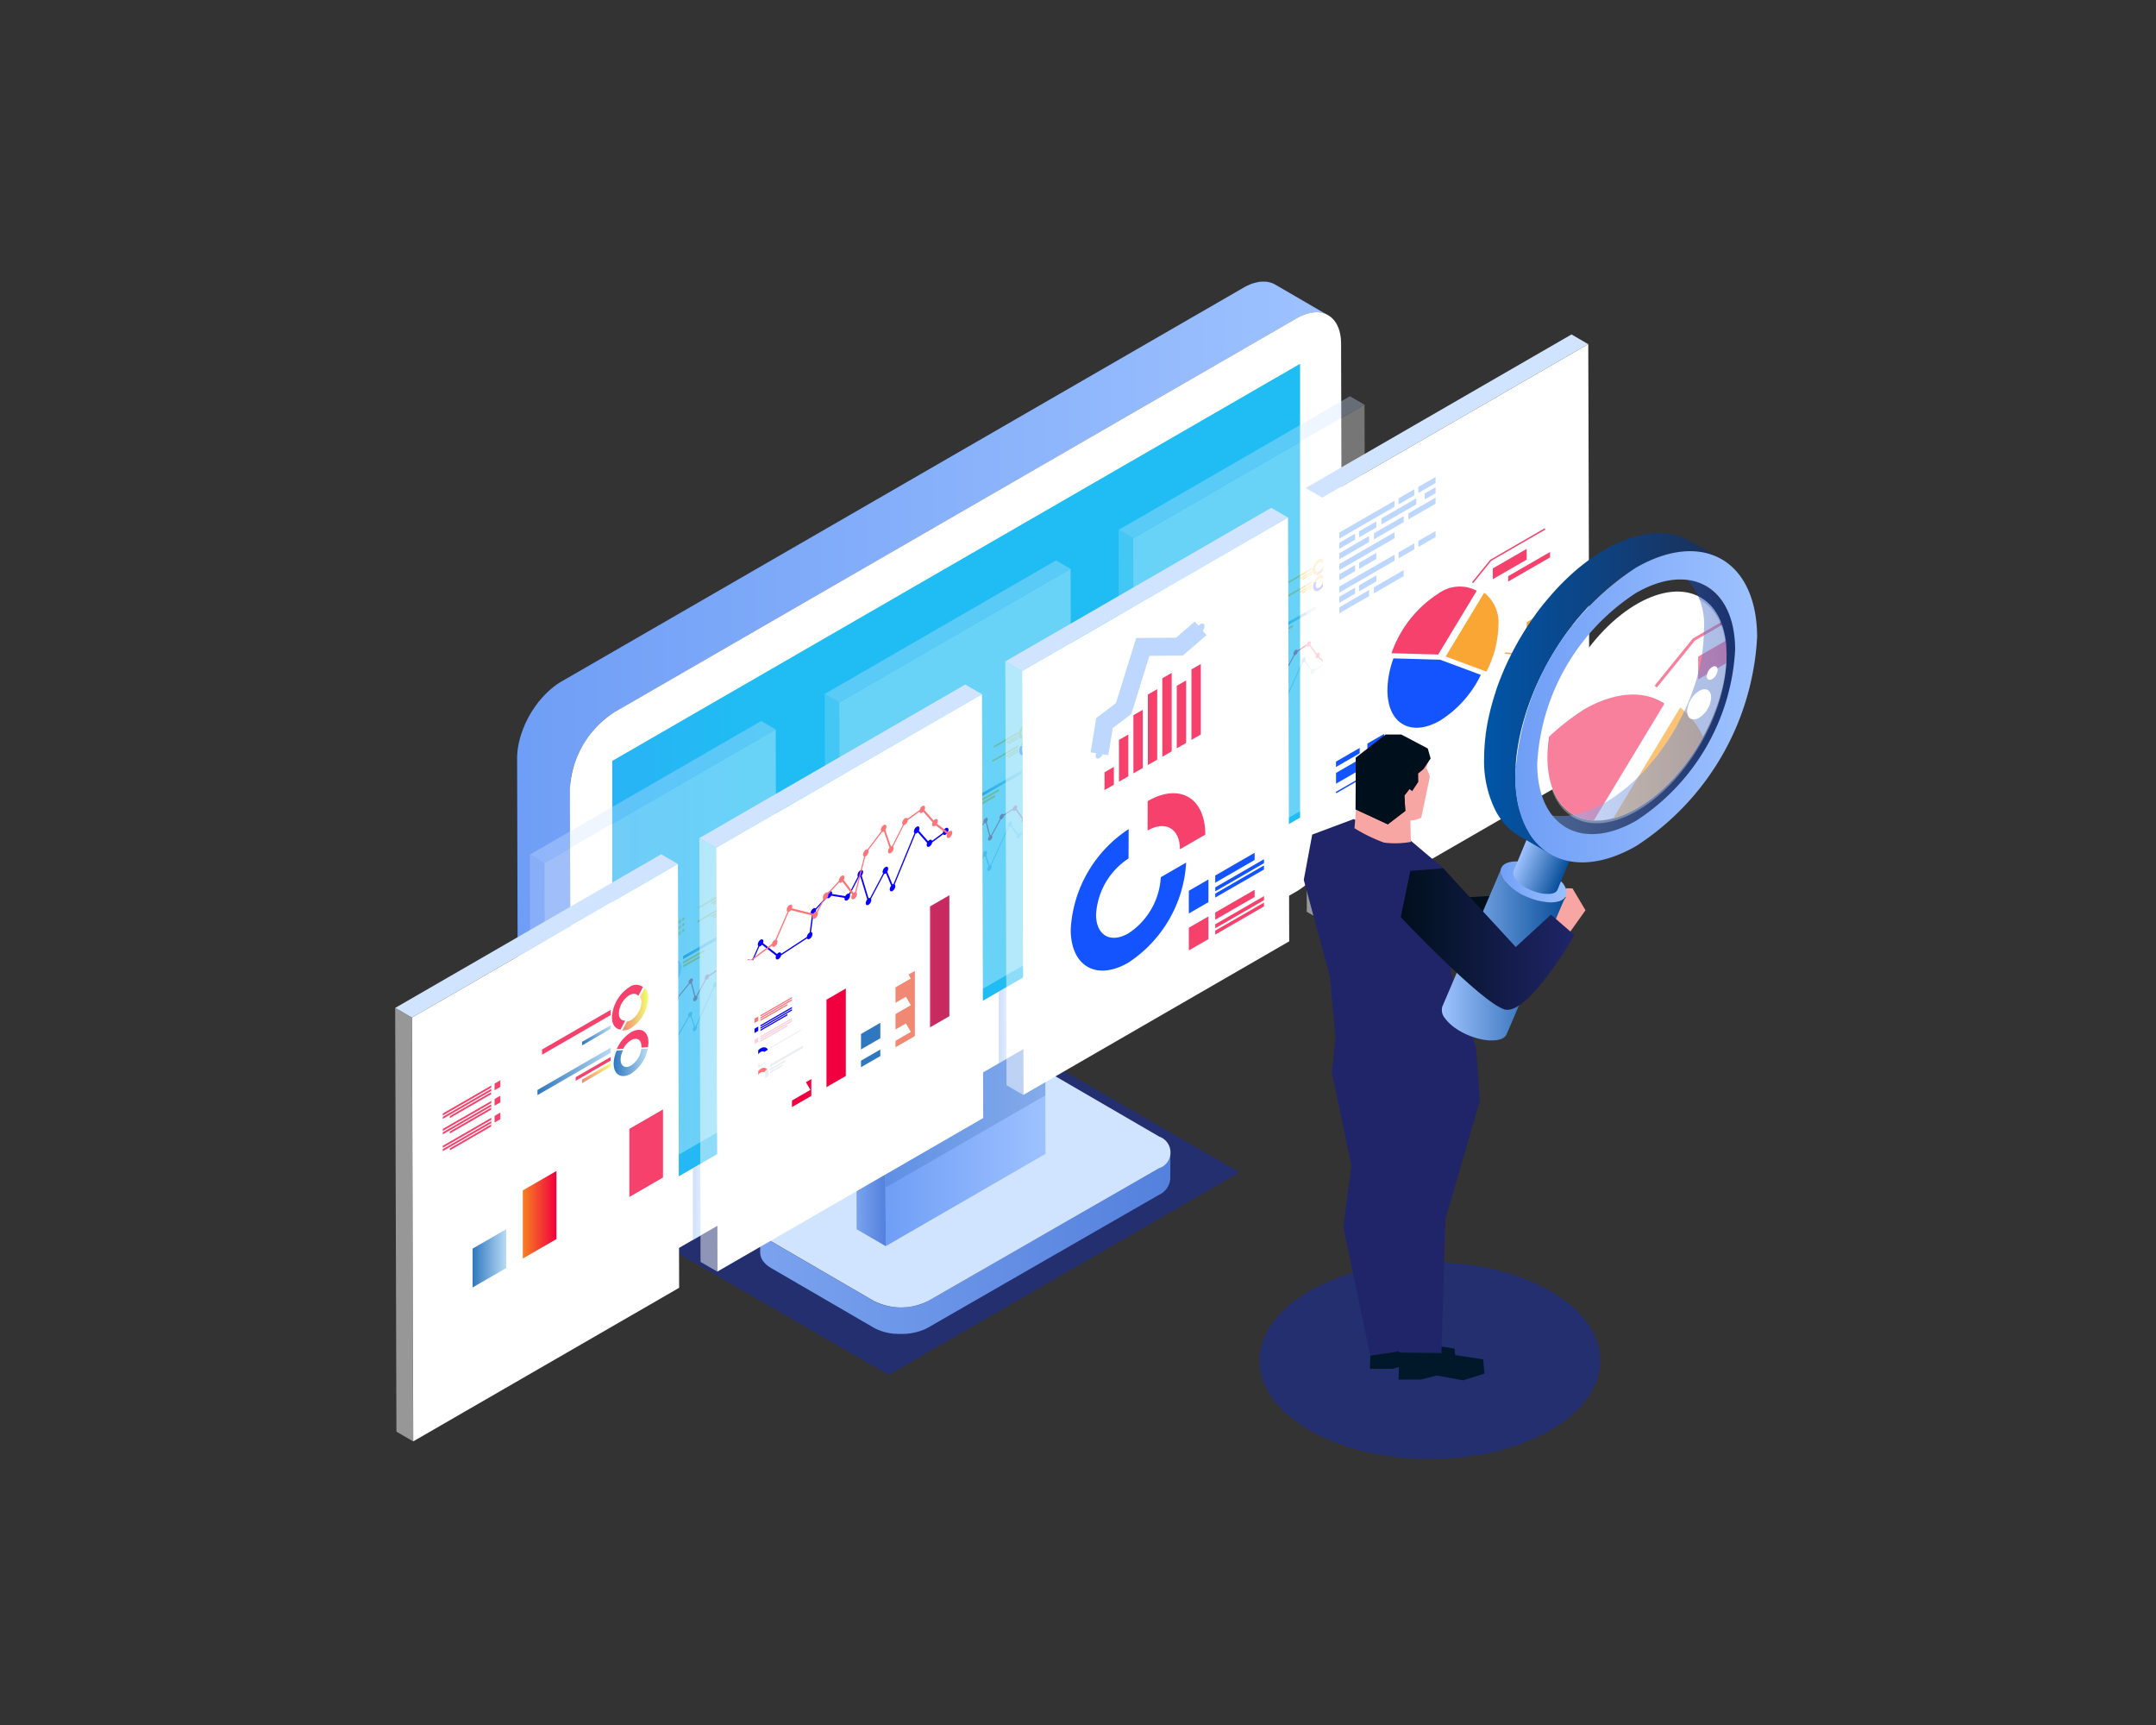 <svg xmlns="http://www.w3.org/2000/svg" xmlns:xlink="http://www.w3.org/1999/xlink" width="120" height="96" viewBox="0 0 120 96"><rect x="0" y="0" width="120" height="96" fill="#333333" stroke="none"/><defs><linearGradient id="h" y1=".5" x2="1" y2=".5" gradientUnits="objectBoundingBox"><stop offset="0" stop-color="#7aa2ee"/><stop offset="1" stop-color="#5481dd"/></linearGradient><linearGradient id="i" y1=".5" x2="1" y2=".5" gradientUnits="objectBoundingBox"><stop offset="0" stop-color="#6f9ef6"/><stop offset="1" stop-color="#9ec2ff"/></linearGradient><linearGradient id="j" x1="-.936" y1="-1.577" x2=".219" y2="-1.577" gradientUnits="objectBoundingBox"><stop offset="0" stop-color="#528dff"/><stop offset="1" stop-color="#1fbdf3"/></linearGradient><linearGradient id="c" y1=".5" x2="1" y2=".5" gradientUnits="objectBoundingBox"><stop offset="0" stop-color="#f68121"/><stop offset="1" stop-color="#f1003f"/></linearGradient><linearGradient id="a" y1=".5" x2="1" y2=".5" gradientUnits="objectBoundingBox"><stop offset="0" stop-color="#2f78bf"/><stop offset="1" stop-color="#b9dbf4"/></linearGradient><linearGradient id="d" y1=".5" x2="1" y2=".5" gradientUnits="objectBoundingBox"><stop offset=".049" stop-color="#c72a5e"/><stop offset="1" stop-color="#ff45a7"/></linearGradient><linearGradient id="k" x1="0" y1=".5" x2="1" y2=".5" xlink:href="#a"/><linearGradient id="l" x1="0" y1=".5" x2="1" y2=".5" xlink:href="#a"/><linearGradient id="m" x1="-.934" y1="-4.718" x2="-2.067" y2="-4.718" gradientUnits="objectBoundingBox"><stop offset="0" stop-color="#f1003f"/><stop offset="1" stop-color="#f68121"/></linearGradient><linearGradient id="b" x1="-1.46" y1="-9.5" x2="-1.46" y2="-9.84" gradientUnits="objectBoundingBox"><stop offset="0" stop-color="#fff"/><stop offset="1" stop-color="#fff"/></linearGradient><linearGradient id="n" x1="-.907" y1="-7.338" x2="-.907" y2="-7.678" xlink:href="#b"/><linearGradient id="o" x1="-.631" y1="-6.191" x2="-.631" y2="-6.531" xlink:href="#b"/><linearGradient id="p" x1="-.355" y1="-4.822" x2="-.355" y2="-5.162" xlink:href="#b"/><linearGradient id="q" x1="-1.184" y1="-8.03" x2="-1.184" y2="-8.37" xlink:href="#b"/><linearGradient id="r" x1="-1.761" y1="-1.147" x2="-.606" y2="-1.147" xlink:href="#c"/><linearGradient id="s" x1="-.361" y1="-2.029" x2="-1.459" y2="-2.029" xlink:href="#a"/><linearGradient id="e" x1="-.074" y1="-1.129" x2="-1.148" y2="-1.129" gradientUnits="objectBoundingBox"><stop offset="0" stop-color="#f18874"/><stop offset="1" stop-color="#f1ff74"/></linearGradient><linearGradient id="t" x1=".228" y1="-.331" x2="-.952" y2="-.331" xlink:href="#d"/><linearGradient id="u" x1="0" y1=".5" x2="1" y2=".5" xlink:href="#e"/><linearGradient id="w" x1="-28.716" y1="-10.392" x2="-27.706" y2="-10.392" gradientUnits="objectBoundingBox"><stop offset="0" stop-color="#1f2568"/><stop offset="1" stop-color="#000f1c"/></linearGradient><linearGradient id="f" x1="-106.547" y1=".5" x2="-105.927" y2=".5" gradientUnits="objectBoundingBox"><stop offset="0" stop-color="#000f1c"/><stop offset="1" stop-color="#1f2568"/></linearGradient><linearGradient id="x" x1="-77.79" x2="-77.3" xlink:href="#f"/><linearGradient id="y" x1="-54.037" x2="-53.037" xlink:href="#f"/><linearGradient id="z" x1="36.834" x2="37.834" xlink:href="#f"/><linearGradient id="A" x1="51.376" x2="52.376" xlink:href="#f"/><linearGradient id="g" y1=".5" x2="1" y2=".5" gradientUnits="objectBoundingBox"><stop offset="0" stop-color="#9ec2ff"/><stop offset="1" stop-color="#064e99"/></linearGradient><linearGradient id="B" x1=".123" y1=".379" x2=".825" y2=".698" xlink:href="#g"/><linearGradient id="C" y1=".5" x2="1" y2=".5" gradientUnits="objectBoundingBox"><stop offset="0" stop-color="#6f9ef6"/><stop offset="1" stop-color="#0031aa"/></linearGradient><linearGradient id="D" y1=".5" x2="1" y2=".5" gradientUnits="objectBoundingBox"><stop offset="0" stop-color="#0155a8"/><stop offset="1" stop-color="#1c2e56"/></linearGradient><linearGradient id="E" x1="0" x2="1" xlink:href="#f"/><clipPath id="v"><ellipse cx="7.006" cy="4.045" rx="7.006" ry="4.045" transform="rotate(-59.4 10.572 6.029)" fill="none"/></clipPath></defs><path fill="none" d="M0 0h120v96H0z"/><path fill="none" d="M10 14.999h100v66.667H10z"/><g transform="translate(22 15.666)"><ellipse cx="9.484" cy="5.476" rx="9.484" ry="5.476" transform="translate(48.104 54.583)" fill="#0428ea" opacity=".33"/><path d="M46.994 49.58l-13.7-7.912L13.763 52.94l13.7 7.912z" fill="#0428ea" opacity=".33"/><path d="M275.1 415.812a1.074 1.074 0 01-.633.885l-12.845 7.384a2.327 2.327 0 01-.291.139l-.03.013a2.823 2.823 0 01-.23.078l-.073.02a2.623 2.623 0 01-.134.033l-.089.018-.114.02-.1.013-.108.012-.1.008-.109.006h-.311c-.049 0-.1-.006-.145-.01l-.076-.006q-.123-.013-.244-.034l-.081-.016a4.09 4.09 0 01-.118-.025l-.084-.023c-.037-.01-.074-.02-.111-.032l-.061-.021q-.087-.029-.169-.064l-.061-.026a2.251 2.251 0 01-.2-.1l-5.7-3.312c-.029-.017-.055-.035-.082-.052l-.077-.051c-.024-.017-.04-.032-.06-.047s-.045-.036-.066-.055l-.035-.035a1.217 1.217 0 01-.091-.1l-.035-.043a1.085 1.085 0 01-.05-.075l-.029-.048c-.009-.016-.021-.044-.031-.067s-.016-.035-.022-.052-.013-.043-.018-.064l-.014-.055c-.004-.019-.006-.045-.008-.067s-.005-.042-.005-.063l.007 1.488v.019c0 .015 0 .029.005.044s0 .045.008.067v.012c0 .004.009.029.013.043s.011.043.018.064v.013c0 .004.013.026.018.039s.019.045.031.066c0 .005 0 .011.007.016s.015.021.021.031.032.05.05.075c.005.007.009.015.015.022l.02.021a1.222 1.222 0 00.091.1l.022.024.013.011c.02.018.043.036.066.054s.039.032.06.047l.077.051.055.037.026.015 5.7 3.312a2.222 2.222 0 00.2.1l.061.026q.082.034.169.064l.038.014.024.007.111.032.084.023.118.025.069.015h.012c.08.014.162.025.244.034h.076c.048 0 .1.008.145.01h.308l.109-.006h.048l.051-.006.108-.012.05-.006.045-.008.114-.02.053-.009.035-.009c.045-.01.09-.021.134-.033l.055-.013.018-.006c.079-.023.156-.049.23-.078h.012l.018-.009a2.338 2.338 0 00.291-.139l12.845-7.384a1.074 1.074 0 00.633-.885z" transform="translate(-231.956 -367.349)" fill="url(#h)"/><path d="M20.945 51.663a.928.928 0 00-.011 1.757l5.7 3.312a3.344 3.344 0 003.035 0l12.845-7.384a.929.929 0 00.01-1.758l-5.7-3.312a3.341 3.341 0 00-3.033 0z" fill="#d1e4ff"/><path d="M297.472 398.111l-1.619-.941-.021-7.489 1.619.941z" transform="translate(-270.173 -344.424)" fill="url(#h)"/><path d="M27.277 46.196l-1.619-.941 8.894-5.135 1.619.941z" fill="#dbdbdb"/><path d="M317.941 362.982l-8.893 5.135-.01-3.26-.011-4.229 8.895-5.135.011 4.229z" transform="translate(-281.749 -314.431)" fill="url(#i)"/><path d="M36.184 45.292l-8.895 5.135-.011-4.229 8.895-5.135z" fill="#2d5ba5" opacity=".22"/><path d="M185.64 22.717c.072-.032.143-.061.213-.085h.013c.061-.02.121-.036.18-.05l.1-.021a2.08 2.08 0 01.131-.02l.074-.007a1.567 1.567 0 01.159 0h.036a1.371 1.371 0 01.182.023l.044.01a1.238 1.238 0 01.136.039l.042.015a1.175 1.175 0 01.162.077l-2.944-1.711-.014-.008a1.167 1.167 0 00-.124-.061l-.024-.009-.042-.015-.064-.023c-.022-.007-.048-.011-.071-.017l-.043-.01-.024-.006a1.392 1.392 0 00-.149-.017h-.205l-.074.007c-.023 0-.046 0-.069.007s-.041.009-.062.013l-.1.022c-.018 0-.036.007-.055.012-.041.011-.083.025-.126.039h-.013c-.05.017-.1.036-.152.057l-.061.028-.058.027c-.075.035-.15.073-.226.117l-37.985 21.931c-.079.046-.158.1-.235.149-.025.017-.05.036-.074.054l-.155.117-.084.07q-.07.059-.139.122l-.084.078-.052.049-.053.056q-.084.085-.165.175c-.017.019-.036.036-.052.056l-.041.05c-.033.038-.064.078-.1.117s-.043.05-.063.077l-.048.065-.069.093-.047.064-.075.112-.048.072-.02.03q-.066.1-.127.209l-.008.014-.023.042-.085.152-.036.071-.037.074-.033.065a3.835 3.835 0 00-.079.173l-.015.032v.009q-.048.11-.091.221l-.014.04-.029.081-.04.111c-.013.037-.017.058-.026.086l-.031.1a2.17 2.17 0 00-.019.063l-.028.113c-.01.038-.022.084-.031.126 0 .015-.008.029-.011.044-.007.03-.01.06-.016.091a3.965 3.965 0 00-.034.2c0 .018-.007.037-.009.055l-.012.123-.008.087a3.595 3.595 0 00-.011.272l.068 26.177a1.726 1.726 0 00.719 1.581l2.944 1.711a1.725 1.725 0 01-.719-1.581l-.068-26.177c0-.09 0-.181.011-.272 0-.029.006-.058.009-.087q.009-.088.021-.177a4.19 4.19 0 01.034-.2c.009-.045.016-.09.026-.135s.02-.084.031-.126c.015-.059.03-.117.047-.176.01-.034.02-.068.031-.1q.031-.1.066-.2l.029-.08c.034-.091.07-.181.109-.271l.015-.032c.035-.08.073-.159.112-.238l.038-.074q.058-.112.12-.222l.024-.042c.05-.086.1-.17.155-.253l.048-.071q.06-.089.122-.176l.068-.093c.036-.048.074-.1.111-.142s.063-.079.1-.117.062-.071.094-.106q.081-.09.164-.175c.035-.035.069-.071.105-.1l.083-.078a5.31 5.31 0 01.14-.122l.084-.07c.051-.041.1-.079.155-.117l.074-.054c.078-.053.156-.1.235-.15l37.985-21.931c.076-.044.151-.082.226-.117z" transform="translate(-135.188 -20.813)" fill="url(#i)"/><path d="M50.168 2.049c1.362-.787 2.47-.155 2.475 1.409l.068 26.177a5.418 5.418 0 01-2.459 4.257l-37.989 21.93c-1.362.787-2.47.155-2.475-1.409L9.72 28.236a5.418 5.418 0 012.459-4.257z" fill="#fff"/><path d="M223.407 83.38l-38.285 22.1V80.224l38.285-22.1z" transform="translate(-173.047 -53.543)" fill="url(#j)"/><g opacity=".33"><path d="M8.356 52.881l-.809-.47-.058-20.517.809.47z" fill="#fff" opacity=".49"/><path d="M8.298 32.364l-.809-.47 12.878-7.435.809.47z" fill="#d1e4ff"/><path d="M21.176 24.929l.058 20.517-12.878 7.435-.058-20.517z" fill="#fff"/><path d="M11.31 41.223c-.192.11-.346.018-.346-.2a.644.644 0 01.049-.231l-.157-.119a1.136 1.136 0 00-.124.483c0 .371.256.523.577.34a1.064 1.064 0 00.292-.258l-.157-.119a.592.592 0 01-.134.104z" fill="#fdb812"/><path d="M176.23 347.841c0-.371-.257-.523-.577-.34a1.225 1.225 0 00-.458.519l.157.119a.757.757 0 01.3-.369c.192-.109.346-.018.345.2a.775.775 0 01-.215.492l.157.119a1.271 1.271 0 00.291-.74z" transform="translate(-164.339 -307.351)" fill="url(#c)"/><path d="M186.747 337.128l-2.295 1.311v-.174l2.295-1.311z" transform="translate(-172.46 -298.166)" fill="url(#c)"/><path d="M13.161 39.863l-1.17.668v-.123l1.17-.668zm-.214.325l-.957.547v-.123l.957-.547z" fill="#fdb812"/><path d="M219.775 315.535l-2.448 1.4v-.174l2.448-1.4z" transform="translate(-201.301 -279.222)" fill="url(#a)"/><path d="M17.194 37.301l-1.17.668v-.123l1.17-.668zm-.213.326l-.957.547v-.123l.957-.547z" fill="#fdb812"/><path d="M207.278 329.594a.767.767 0 01.349-.6.233.233 0 01.259-.013l.219-.237a.365.365 0 00-.477-.019 1.281 1.281 0 00-.583 1 .65.65 0 00.015.148l.219-.237a.407.407 0 01-.001-.042z" transform="translate(-192.282 -290.878)" fill="url(#d)"/><path d="M208 329.666a.256.256 0 01.086.217.768.768 0 01-.349.6c-.179.1-.325.03-.343-.16l-.219.237c.06.26.288.348.561.192a1.281 1.281 0 00.583-1 .472.472 0 00-.1-.321z" transform="translate(-192.391 -291.564)" fill="url(#a)"/><path d="M178 338.714a.263.263 0 00-.126.2l-.465.309c-.011-.052-.054-.072-.109-.045a.2.2 0 00-.057.046l-.356-.5a.245.245 0 00.031-.1c0-.078-.046-.115-.111-.082a.263.263 0 00-.127.2.1.1 0 00.019.072l-.984 2.16a.1.1 0 00-.042.012l-.189-.58a.261.261 0 00.048-.13c0-.078-.046-.115-.111-.082a.262.262 0 00-.127.2.107.107 0 00.016.069l-.593 1.028a.083.083 0 00-.065.007l-.231-1.024a.269.269 0 00.067-.153c0-.078-.046-.115-.111-.082a.262.262 0 00-.127.2.115.115 0 00.011.061l-.4.715a.079.079 0 00-.077 0 .236.236 0 00-.091.091l-.541-.146a.2.2 0 00.006-.037c0-.078-.046-.115-.111-.082a.263.263 0 00-.127.2v.008l-.479.482a.071.071 0 00-.094-.011.263.263 0 00-.127.2c0 .053.019.087.054.093l-.135.749a.264.264 0 00-.125.187l-1.1.638a.069.069 0 00-.111-.055.208.208 0 00-.063.052l-.552-.536a.231.231 0 00.019-.078c0-.078-.046-.115-.111-.082a.262.262 0 00-.127.2.106.106 0 00.018.071l-.7 1.42a.106.106 0 00-.041.012.263.263 0 00-.127.2c0 .078.046.115.111.082a.262.262 0 00.127-.2.1.1 0 00-.024-.078l.7-1.414a.1.1 0 00.051-.012.209.209 0 00.064-.053l.552.536a.229.229 0 00-.019.078c0 .078.046.115.111.082a.261.261 0 00.119-.156l1.11-.645c.015.042.056.056.105.032a.262.262 0 00.127-.2c0-.053-.019-.087-.054-.093l.135-.749a.262.262 0 00.127-.2v-.015l.476-.479a.07.07 0 00.1.015.235.235 0 00.089-.088l.542.146a.207.207 0 00-.005.034c0 .078.046.115.111.082a.263.263 0 00.127-.2.135.135 0 000-.042l.409-.728a.089.089 0 00.062-.01l.23 1.022a.27.27 0 00-.071.158c0 .078.046.115.111.082a.262.262 0 00.127-.2.122.122 0 00-.008-.054l.6-1.04a.1.1 0 00.053-.012.161.161 0 00.023-.014l.185.57a.269.269 0 00-.068.155c0 .078.046.115.111.082a.263.263 0 00.127-.2.1.1 0 00-.023-.077l.982-2.155a.1.1 0 00.049-.012.191.191 0 00.046-.034l.359.5a.237.237 0 00-.023.085c0 .078.046.115.111.082a.263.263 0 00.122-.169l.476-.317c.017.036.055.047.1.024a.262.262 0 00.127-.2c-.007-.074-.056-.111-.118-.078z" transform="translate(-158.999 -299.547)" fill="url(#a)"/><path d="M180.161 332.531a.2.2 0 00-.059.047l-.442-.421a.254.254 0 00.039-.115c0-.078-.046-.115-.111-.082a.2.2 0 00-.058.046l-.356-.5a.247.247 0 00.031-.1c0-.078-.046-.115-.111-.082a.262.262 0 00-.119.159l-.517.339c-.016-.041-.056-.054-.1-.03a.263.263 0 00-.127.2.1.1 0 00.022.076l-.492.9a.1.1 0 00-.048.011l-.194-.747a.263.263 0 00.055-.139c0-.078-.046-.115-.111-.082a.262.262 0 00-.126.2.117.117 0 00.01.059l-.61.746a.085.085 0 00-.068.008.263.263 0 00-.127.2.085.085 0 00.039.088l-.455 1.526a.109.109 0 00-.037.012.177.177 0 00-.031.02l-.376-.6a.252.252 0 00.037-.112c0-.078-.046-.115-.111-.082a.262.262 0 00-.127.2v.008l-.479.482a.071.071 0 00-.094-.011.263.263 0 00-.127.2.109.109 0 00.015.068l-.3.521a.087.087 0 00-.065.009.224.224 0 00-.079.073l-.867-.32a.23.23 0 00.017-.073c0-.078-.046-.115-.111-.082a.263.263 0 00-.127.2.092.092 0 00.029.082l-.567 1.185a.117.117 0 00-.029.01.262.262 0 00-.12.162l-.935.623c-.015-.042-.056-.057-.105-.032a.263.263 0 00-.127.2c0 .078.046.115.111.082a.264.264 0 00.125-.186l.926-.617c.009.055.054.078.11.05a.262.262 0 00.127-.2.09.09 0 00-.032-.084l.566-1.182a.111.111 0 00.033-.011.211.211 0 00.066-.056l.872.322a.216.216 0 00-.011.054c0 .078.046.115.111.082a.263.263 0 00.127-.2.12.12 0 00-.01-.058l.309-.529a.1.1 0 00.055-.011.262.262 0 00.127-.2v-.015l.476-.479a.07.07 0 00.1.015.186.186 0 00.038-.026l.374.6a.258.258 0 00-.042.121c0 .078.046.115.111.082a.263.263 0 00.126-.2.1.1 0 00-.026-.079l.459-1.539.019-.008a.262.262 0 00.127-.2.121.121 0 00-.008-.054l.612-.749a.088.088 0 00.064-.01l.015-.009.192.739a.268.268 0 00-.069.156c0 .078.046.115.111.082a.262.262 0 00.127-.2.1.1 0 00-.019-.072l.494-.9a.1.1 0 00.044-.012.263.263 0 00.125-.189l.505-.331c.008.057.053.081.11.052a.184.184 0 00.046-.034l.359.5a.238.238 0 00-.023.086c0 .078.046.115.111.082a.176.176 0 00.035-.024l.45.429a.232.232 0 00-.022.084c0 .078.046.115.111.082a.263.263 0 00.126-.2c-.004-.082-.054-.117-.119-.086z" transform="translate(-161.009 -293.218)" fill="url(#c)"/><path d="M16.092 35.388l-.114.065v.131l.114-.066zm-1.134.695l.954-.551v-.04l-.954.551zm0 .065l.954-.551v-.04l-.954.551zm.138-.015l.815-.471v-.04l-.815.471zm.996-.441l-.114.066v.131l.114-.066zm-1.134.695l.954-.551v-.04l-.954.551zm0 .065l.954-.551v-.04l-.954.551zm.138-.015l.815-.471v-.04l-.815.471zm.996-.413l-.114.066v.131l.114-.066zm-1.134.695l.954-.551v-.04l-.954.551zm0 .07l.954-.551v-.04l-.954.551zm.138-.02l.815-.471v-.04l-.815.471z" fill="#fdb812"/><path d="M18.664 34.204a.452.452 0 00.2-.354.176.176 0 00-.028-.1l.093-.176a.262.262 0 01.072.2.754.754 0 01-.341.591.293.293 0 01-.172.046l.093-.176a.2.2 0 00.083-.031z" fill="#ff7479"/><path d="M18.289 34.147a.754.754 0 01.341-.591.223.223 0 01.269 0l-.093.176c-.035-.049-.1-.058-.176-.015a.452.452 0 00-.2.354c0 .1.052.152.125.145l-.093.176c-.105-.009-.173-.1-.173-.245zm-1.376.738l1.351-.78v-.1l-1.351.78zm.663-.231l.689-.4v-.072l-.689.4zm.125.047l.564-.325v-.072l-.564.325zm-.878.98l1.442-.832v-.1l-1.442.832zm.753-.283l.689-.4v-.072l-.689.4zm.125.047l.564-.325v-.072l-.564.325zm1.168-.726c0-.13-.092-.183-.2-.118a.426.426 0 00-.153.168l-.129.008a.734.734 0 01.282-.334c.189-.109.341-.021.341.2a.537.537 0 01-.009.1l-.129.008c-.003-.014-.003-.023-.003-.032z" fill="#fdb812"/><path d="M18.512 34.795a.411.411 0 00-.052.187c0 .13.092.183.2.118a.457.457 0 00.2-.327l.129-.008a.766.766 0 01-.332.494c-.189.109-.341.021-.341-.2a.65.65 0 01.06-.257z" fill="#0600fe"/></g><g opacity=".33"><path d="M24.767 43.944l-.809-.47-.058-20.517.809.47z" fill="#fff" opacity=".49"/><path d="M24.709 23.425l-.809-.47 12.878-7.435.809.47z" fill="#d1e4ff"/><path d="M37.587 15.99l.058 20.517-12.878 7.435-.058-20.517z" fill="#fff"/><path d="M27.722 32.284c-.192.11-.346.018-.345-.2a.645.645 0 01.049-.231l-.157-.119a1.135 1.135 0 00-.125.483c0 .371.257.523.577.34a1.063 1.063 0 00.293-.258l-.157-.119a.6.6 0 01-.135.104z" fill="#fdb812"/><path d="M309.992 274.987c0-.371-.257-.523-.577-.34a1.225 1.225 0 00-.458.52l.157.119a.756.756 0 01.3-.369c.192-.11.346-.018.345.2a.775.775 0 01-.215.492l.157.119a1.27 1.27 0 00.291-.741z" transform="translate(-281.688 -243.436)" fill="url(#c)"/><path d="M320.508 264.274l-2.295 1.311v-.174l2.295-1.311z" transform="translate(-289.809 -234.252)" fill="url(#c)"/><path d="M29.573 30.923l-1.17.668v-.123l1.17-.668zm-.214.327l-.957.547v-.123l.957-.547z" fill="#fdb812"/><path d="M353.536 242.681l-2.448 1.4v-.174l2.448-1.4z" transform="translate(-318.65 -215.308)" fill="url(#a)"/><path d="M33.606 28.361l-1.17.668v-.123l1.17-.668zm-.214.326l-.957.547v-.123l.957-.547z" fill="#fdb812"/><path d="M341.039 256.74a.767.767 0 01.349-.6.233.233 0 01.259-.013l.219-.237a.365.365 0 00-.477-.019 1.281 1.281 0 00-.583 1 .641.641 0 00.015.148l.219-.238-.001-.041z" transform="translate(-309.631 -226.963)" fill="url(#d)"/><path d="M341.757 256.812a.256.256 0 01.086.217.768.768 0 01-.349.6c-.179.1-.325.03-.344-.16l-.219.238c.06.26.288.348.561.192a1.281 1.281 0 00.583-1 .472.472 0 00-.1-.321z" transform="translate(-309.741 -227.649)" fill="url(#k)"/><path d="M311.758 265.861a.263.263 0 00-.126.2l-.465.309c-.011-.052-.055-.072-.109-.045a.2.2 0 00-.058.046l-.356-.5a.249.249 0 00.031-.1c0-.078-.046-.115-.111-.082a.262.262 0 00-.127.2.1.1 0 00.019.072l-.984 2.16a.1.1 0 00-.042.012l-.189-.58a.26.26 0 00.048-.13c0-.078-.046-.115-.111-.082a.263.263 0 00-.127.2.107.107 0 00.016.069l-.593 1.028a.083.083 0 00-.065.007l-.231-1.024a.268.268 0 00.067-.153c0-.078-.046-.115-.111-.082a.263.263 0 00-.127.2.116.116 0 00.011.061l-.4.715a.079.079 0 00-.077 0 .236.236 0 00-.091.091l-.541-.146a.207.207 0 00.006-.037c0-.078-.046-.115-.111-.082a.262.262 0 00-.126.2v.008l-.479.482a.07.07 0 00-.094-.011.262.262 0 00-.126.2c0 .053.019.087.054.093l-.135.749a.263.263 0 00-.125.186l-1.1.638a.069.069 0 00-.111-.055.207.207 0 00-.063.052l-.552-.536a.23.23 0 00.019-.077c0-.078-.046-.115-.111-.082a.263.263 0 00-.127.2.1.1 0 00.018.071l-.7 1.42a.1.1 0 00-.041.012.263.263 0 00-.127.2c0 .078.046.115.111.082a.263.263 0 00.127-.2.1.1 0 00-.024-.078l.7-1.414a.1.1 0 00.051-.012.207.207 0 00.064-.053l.552.536a.233.233 0 00-.019.078c0 .078.046.115.111.082a.261.261 0 00.119-.156l1.111-.645c.015.042.056.056.105.031A.263.263 0 00306 270c0-.053-.019-.086-.054-.093l.135-.749a.262.262 0 00.127-.2v-.015l.476-.479a.07.07 0 00.1.015.234.234 0 00.089-.088l.542.146a.206.206 0 00-.005.034c0 .078.046.115.111.082a.262.262 0 00.127-.2.135.135 0 000-.042l.409-.728a.09.09 0 00.062-.01l.23 1.022a.269.269 0 00-.071.158c0 .078.046.115.111.082a.263.263 0 00.126-.2.12.12 0 00-.008-.054l.6-1.04a.094.094 0 00.053-.012l.023-.014.185.57a.269.269 0 00-.068.155c0 .078.046.115.111.082a.262.262 0 00.127-.2.1.1 0 00-.023-.077l.982-2.155a.1.1 0 00.049-.012.191.191 0 00.046-.034l.359.5a.236.236 0 00-.023.086c0 .078.046.115.111.082a.263.263 0 00.122-.168l.476-.317c.017.036.056.047.1.024a.262.262 0 00.126-.2c.01-.087-.04-.123-.105-.09z" transform="translate(-276.349 -235.633)" fill="url(#a)"/><path d="M313.922 259.678a.205.205 0 00-.059.047l-.442-.421a.254.254 0 00.039-.115c0-.078-.046-.115-.111-.082a.2.2 0 00-.057.046l-.356-.5a.247.247 0 00.031-.1c0-.078-.046-.115-.111-.082a.262.262 0 00-.119.159l-.517.339c-.016-.041-.056-.054-.1-.03a.263.263 0 00-.127.2.1.1 0 00.022.076l-.492.9a.1.1 0 00-.048.011l-.194-.747a.265.265 0 00.055-.139c0-.078-.046-.115-.111-.082a.262.262 0 00-.127.2.117.117 0 00.01.059l-.61.746a.085.085 0 00-.068.008.262.262 0 00-.127.2.085.085 0 00.04.088l-.455 1.526a.112.112 0 00-.037.012.183.183 0 00-.031.02l-.376-.6a.255.255 0 00.037-.112c0-.078-.046-.115-.111-.082a.262.262 0 00-.127.2v.008l-.479.482a.071.071 0 00-.094-.011.263.263 0 00-.126.2.109.109 0 00.015.068l-.3.521a.087.087 0 00-.065.009.224.224 0 00-.079.073l-.867-.32a.227.227 0 00.017-.073c0-.078-.046-.115-.111-.082a.263.263 0 00-.127.2.093.093 0 00.029.082l-.567 1.185a.113.113 0 00-.029.01.262.262 0 00-.12.162l-.935.623c-.015-.043-.056-.057-.105-.032a.263.263 0 00-.127.2c0 .078.046.115.111.082a.263.263 0 00.125-.186l.926-.617c.009.055.054.078.11.05a.263.263 0 00.126-.2.09.09 0 00-.032-.084l.566-1.182a.117.117 0 00.033-.011.211.211 0 00.066-.056l.872.322a.22.22 0 00-.011.054c0 .078.046.115.111.082a.262.262 0 00.127-.2.12.12 0 00-.01-.058l.309-.529a.1.1 0 00.055-.012.263.263 0 00.127-.2.125.125 0 000-.015l.476-.479a.07.07 0 00.1.015.178.178 0 00.038-.026l.374.6a.257.257 0 00-.043.121c0 .078.046.115.111.082a.262.262 0 00.127-.2.1.1 0 00-.026-.079l.459-1.539.019-.008a.263.263 0 00.126-.2.122.122 0 00-.008-.054l.612-.749a.088.088 0 00.064-.01l.015-.009.192.739a.269.269 0 00-.069.156c0 .078.046.115.111.082a.263.263 0 00.127-.2.1.1 0 00-.019-.072l.494-.9a.1.1 0 00.044-.012.264.264 0 00.125-.189l.505-.331a.069.069 0 00.11.052.191.191 0 00.046-.034l.359.5a.241.241 0 00-.023.086c0 .078.046.115.111.082a.171.171 0 00.035-.024l.45.429a.239.239 0 00-.022.084c0 .078.046.115.111.082a.263.263 0 00.126-.2c-.004-.081-.054-.118-.119-.085z" transform="translate(-278.358 -229.304)" fill="url(#c)"/><path d="M32.504 26.449l-.114.066v.131l.114-.066zm-1.134.694l.954-.551v-.04l-.954.551zm0 .067l.954-.551v-.04l-.954.551zm.139-.015l.815-.471v-.04l-.815.471zm.995-.442l-.114.066v.131l.114-.066zm-1.134.693l.954-.551v-.04l-.954.551zm0 .067l.954-.551v-.04l-.954.551zm.139-.014l.815-.471v-.04l-.815.471zm.995-.414l-.114.066v.131l.114-.066zm-1.134.694l.954-.551v-.04l-.954.551zm0 .067l.954-.551v-.04l-.954.551zm.139-.011l.815-.471v-.04l-.815.471z" fill="#fdb812"/><path d="M35.077 25.262a.452.452 0 00.2-.354.175.175 0 00-.028-.1l.093-.176a.262.262 0 01.072.2.754.754 0 01-.341.591.293.293 0 01-.172.046l.093-.176a.193.193 0 00.083-.031z" fill="#ff7479"/><path d="M34.701 25.208a.755.755 0 01.341-.591.223.223 0 01.269 0l-.093.176c-.036-.049-.1-.058-.176-.015a.452.452 0 00-.2.354c0 .1.052.152.125.145l-.093.176c-.106-.012-.173-.1-.173-.245zm-1.376.738l1.351-.78v-.1l-1.351.78zm.663-.23l.689-.4v-.072l-.689.4zm.125.047l.564-.325v-.072l-.564.325zm-.878.979l1.442-.832v-.1l-1.442.832zm.753-.283l.689-.4v-.072l-.689.4zm.125.048l.564-.325v-.072l-.564.325zm1.168-.727c0-.13-.092-.183-.2-.118a.427.427 0 00-.153.168l-.129.008a.736.736 0 01.282-.334c.189-.109.341-.02.341.2a.541.541 0 01-.009.1l-.129.008c-.003-.014-.003-.023-.003-.032z" fill="#fdb812"/><path d="M34.925 25.856a.41.41 0 00-.052.186c0 .13.092.183.2.118a.457.457 0 00.2-.327l.129-.008a.766.766 0 01-.332.494c-.188.109-.341.021-.341-.2a.65.65 0 01.06-.257z" fill="#0600fe"/></g><g opacity=".33"><path d="M41.125 34.808l-.809-.47-.058-20.517.809.47z" fill="#fff" opacity=".49"/><path d="M41.067 14.291l-.809-.47 12.878-7.435.809.47z" fill="#d1e4ff"/><path d="M53.948 6.856l.058 20.517-12.878 7.435-.058-20.517z" fill="#fff"/><path d="M44.079 23.15c-.192.11-.346.018-.345-.2a.646.646 0 01.049-.231l-.157-.119a1.135 1.135 0 00-.124.483c0 .371.256.523.577.34a1.064 1.064 0 00.293-.258l-.157-.119a.6.6 0 01-.136.104z" fill="#fdb812"/><path d="M443.314 200.541c0-.371-.257-.523-.577-.34a1.226 1.226 0 00-.458.519l.157.119a.755.755 0 01.3-.369c.192-.11.346-.018.346.2a.775.775 0 01-.215.492l.157.119a1.271 1.271 0 00.29-.74z" transform="translate(-398.654 -178.124)" fill="url(#c)"/><path d="M453.831 189.828l-2.295 1.311v-.174l2.295-1.311z" transform="translate(-406.775 -168.939)" fill="url(#c)"/><path d="M45.934 21.79l-1.17.668v-.123l1.17-.668zm-.218.325l-.957.547v-.123l.957-.547z" fill="#fdb812"/><path d="M486.859 168.235l-2.448 1.4v-.174l2.448-1.4z" transform="translate(-435.616 -149.995)" fill="url(#a)"/><path d="M49.963 19.228l-1.17.668v-.123l1.17-.668zm-.213.326l-.957.547v-.123l.957-.547z" fill="#fdb812"/><path d="M474.362 182.294a.768.768 0 01.349-.6.233.233 0 01.259-.013l.219-.237a.365.365 0 00-.477-.019 1.281 1.281 0 00-.583 1 .65.65 0 00.015.148l.219-.237a.394.394 0 01-.001-.042z" transform="translate(-426.597 -161.651)" fill="url(#d)"/><path d="M475.079 182.366a.257.257 0 01.086.217.768.768 0 01-.349.6c-.179.1-.325.03-.343-.16l-.219.237c.06.26.288.348.561.192a1.282 1.282 0 00.583-1 .472.472 0 00-.1-.321z" transform="translate(-426.706 -162.337)" fill="url(#l)"/><path d="M445.08 191.414a.263.263 0 00-.126.2l-.465.309c-.011-.052-.055-.072-.109-.045a.2.2 0 00-.057.046l-.356-.5a.245.245 0 00.031-.1c0-.078-.046-.115-.111-.082a.262.262 0 00-.127.2.1.1 0 00.019.072l-.984 2.16a.1.1 0 00-.042.012l-.189-.58a.26.26 0 00.048-.13c0-.078-.046-.115-.111-.082a.262.262 0 00-.127.2.107.107 0 00.016.069l-.593 1.028a.083.083 0 00-.065.007l-.231-1.024a.269.269 0 00.067-.153c0-.078-.046-.115-.111-.082a.262.262 0 00-.127.2.115.115 0 00.011.061l-.4.715a.079.079 0 00-.077 0 .235.235 0 00-.091.091l-.541-.146a.2.2 0 00.006-.037c0-.078-.046-.115-.111-.082a.263.263 0 00-.127.2v.008l-.479.482a.071.071 0 00-.094-.011.263.263 0 00-.127.2c0 .053.019.087.054.093l-.135.749a.264.264 0 00-.125.187l-1.1.638a.069.069 0 00-.111-.055.208.208 0 00-.063.052l-.552-.536a.235.235 0 00.019-.077c0-.078-.046-.115-.111-.082a.262.262 0 00-.127.2.105.105 0 00.018.071l-.7 1.42a.105.105 0 00-.041.012.263.263 0 00-.127.2c0 .078.046.115.111.082a.262.262 0 00.127-.2.1.1 0 00-.024-.078l.7-1.414a.1.1 0 00.051-.012.206.206 0 00.064-.053l.552.536a.229.229 0 00-.019.078c0 .078.046.115.111.082a.261.261 0 00.119-.156l1.11-.645c.015.042.056.056.105.032a.262.262 0 00.127-.2c0-.053-.019-.087-.054-.093l.135-.749a.263.263 0 00.127-.2v-.015l.476-.479a.07.07 0 00.1.015.234.234 0 00.089-.089l.542.146a.2.2 0 00-.005.034c0 .078.046.115.111.082a.262.262 0 00.127-.2.135.135 0 000-.042l.409-.728a.089.089 0 00.062-.01l.23 1.022a.27.27 0 00-.071.158c0 .078.046.115.111.082a.262.262 0 00.127-.2.122.122 0 00-.008-.054l.6-1.04a.1.1 0 00.053-.012l.023-.014.185.57a.27.27 0 00-.068.155c0 .078.046.115.111.082a.263.263 0 00.127-.2.1.1 0 00-.023-.077l.982-2.155a.1.1 0 00.049-.012.191.191 0 00.046-.034l.359.5a.238.238 0 00-.023.086c0 .078.046.115.111.082a.262.262 0 00.122-.169l.476-.317c.017.036.056.047.1.024a.262.262 0 00.127-.2c.002-.075-.052-.112-.118-.079z" transform="translate(-393.314 -170.32)" fill="url(#a)"/><path d="M447.245 185.231a.2.2 0 00-.059.047l-.442-.421a.254.254 0 00.039-.115c0-.078-.046-.115-.111-.082a.2.2 0 00-.058.046l-.356-.5a.246.246 0 00.031-.1c0-.078-.046-.115-.111-.082a.262.262 0 00-.12.159l-.517.339c-.016-.041-.056-.054-.1-.03a.263.263 0 00-.127.2.1.1 0 00.022.076l-.492.9a.1.1 0 00-.048.011l-.194-.747a.263.263 0 00.055-.139c0-.078-.046-.115-.111-.082a.262.262 0 00-.126.2.117.117 0 00.01.059l-.61.746a.085.085 0 00-.068.008.262.262 0 00-.126.2.085.085 0 00.039.088l-.455 1.526a.109.109 0 00-.037.012.174.174 0 00-.031.02l-.376-.6a.252.252 0 00.037-.112c0-.078-.046-.115-.111-.082a.262.262 0 00-.127.2v.008l-.479.482a.071.071 0 00-.094-.011.263.263 0 00-.127.2.108.108 0 00.015.068l-.3.521a.087.087 0 00-.065.009.224.224 0 00-.079.073l-.867-.32a.231.231 0 00.017-.073c0-.078-.046-.115-.111-.082a.262.262 0 00-.127.2.092.092 0 00.029.082l-.567 1.185a.117.117 0 00-.029.01.262.262 0 00-.12.162l-.935.623c-.015-.042-.056-.057-.105-.032a.263.263 0 00-.127.2c0 .078.046.115.111.082a.264.264 0 00.125-.186l.926-.617c.009.055.054.078.11.05a.262.262 0 00.127-.2.09.09 0 00-.032-.084l.566-1.182a.111.111 0 00.033-.011.211.211 0 00.066-.056l.872.322a.222.222 0 00-.011.054c0 .078.046.115.111.082a.262.262 0 00.127-.2.118.118 0 00-.01-.058l.309-.529a.1.1 0 00.055-.011.262.262 0 00.127-.2v-.015l.476-.479a.07.07 0 00.1.015.188.188 0 00.038-.027l.374.6a.258.258 0 00-.042.121c0 .078.046.115.111.082a.263.263 0 00.126-.2.1.1 0 00-.026-.079l.459-1.539.019-.008a.263.263 0 00.126-.2.121.121 0 00-.008-.054l.612-.749a.088.088 0 00.064-.01l.015-.009.192.739a.269.269 0 00-.069.156c0 .078.046.115.111.082a.262.262 0 00.127-.2.1.1 0 00-.019-.072l.494-.9a.1.1 0 00.044-.012.263.263 0 00.125-.189l.505-.331c.008.057.053.081.11.052a.184.184 0 00.046-.034l.359.5a.237.237 0 00-.023.086c0 .078.046.115.111.082a.179.179 0 00.035-.024l.45.429a.237.237 0 00-.022.084c0 .078.046.115.111.082a.263.263 0 00.126-.2c-.003-.081-.053-.116-.118-.085z" transform="translate(-395.324 -163.991)" fill="url(#c)"/><path d="M48.861 17.315l-.114.066v.131l.114-.066zm-1.138.695l.954-.551v-.04l-.954.551zm0 .065l.954-.551v-.04l-.954.551zm.142-.015l.815-.471v-.04l-.815.471zm.996-.441l-.114.066v.131l.114-.066zm-1.138.695l.954-.551v-.04l-.954.551zm0 .065l.954-.551v-.04l-.954.551zm.142-.014l.815-.471v-.04l-.815.471zm.996-.414l-.114.066v.131l.114-.066zm-1.138.695l.954-.551v-.04l-.954.551zm0 .07l.954-.551v-.04l-.954.551zm.142-.02l.815-.471v-.04l-.815.471z" fill="#fdb812"/><path d="M51.434 16.131a.452.452 0 00.2-.354.175.175 0 00-.028-.1l.093-.176a.262.262 0 01.072.2.754.754 0 01-.341.591.293.293 0 01-.172.046l.093-.176a.2.2 0 00.083-.031z" fill="#ff7479"/><path d="M51.058 16.074a.754.754 0 01.341-.591.223.223 0 01.269 0l-.093.176c-.035-.049-.1-.058-.176-.015a.451.451 0 00-.2.354c0 .1.052.152.125.145l-.093.176c-.105-.009-.173-.1-.173-.245zm-1.376.738l1.351-.78v-.1l-1.351.78zm.663-.231l.689-.4v-.072l-.689.4zm.125.047l.564-.325v-.072l-.564.325zm-.881.981l1.442-.832v-.1l-1.442.832zm.756-.284l.689-.4v-.072l-.689.4zm.125.047l.564-.325v-.072l-.564.325zm1.168-.726c0-.131-.092-.183-.2-.118a.426.426 0 00-.153.168l-.129.008a.735.735 0 01.282-.334c.189-.109.341-.021.341.2a.538.538 0 01-.009.1l-.129.008c-.003-.014-.003-.023-.003-.032z" fill="#fdb812"/><path d="M51.281 16.722a.41.41 0 00-.052.187c0 .13.092.183.2.118a.457.457 0 00.2-.327l.129-.008a.766.766 0 01-.332.494c-.188.109-.341.021-.341-.2a.65.65 0 01.06-.257z" fill="#0600fe"/></g><path d="M17.921 55.101l-.93-.54-.067-23.585.93.54z" fill="#fff" opacity=".49"/><path d="M17.854 31.517l-.93-.54 14.8-8.547.93.54z" fill="#d1e4ff"/><path d="M32.657 22.97l.067 23.585-14.8 8.547-.067-23.585z" fill="#fff"/><path d="M30.634 30.421a.344.344 0 00-.155.263l-.6.445c-.019-.064-.078-.085-.149-.044a.28.28 0 00-.074.064l-.513-.583a.306.306 0 00.034-.132c0-.1-.069-.139-.155-.09a.343.343 0 00-.156.269.122.122 0 00.031.089l-1.167 2.836a.152.152 0 00-.056.02l-.294-.709a.327.327 0 00.055-.169c0-.1-.069-.139-.155-.09a.343.343 0 00-.155.269.126.126 0 00.027.085l-.722 1.365a.119.119 0 00-.087.016l-.382-1.263a.34.34 0 00.078-.2c0-.1-.069-.139-.155-.09a.343.343 0 00-.155.269.135.135 0 00.02.076l-.488.948a.113.113 0 00-.1.014.322.322 0 00-.115.126l-.737-.119a.245.245 0 00.005-.047c0-.1-.069-.139-.155-.09a.343.343 0 00-.156.269v.01l-.608.664a.1.1 0 00-.127 0 .343.343 0 00-.155.269c0 .067.032.107.079.111l-.128.959a.347.347 0 00-.155.25l-1.428.933c-.014-.074-.077-.1-.152-.057a.286.286 0 00-.081.073l-.779-.61a.287.287 0 00.02-.1c0-.1-.069-.139-.155-.09a.344.344 0 00-.155.269.123.123 0 00.029.087l-.842 1.872a.151.151 0 00-.055.02.343.343 0 00-.155.269c0 .1.069.139.155.09a.343.343 0 00.155-.269.115.115 0 00-.037-.1l.838-1.863a.143.143 0 00.067-.021.287.287 0 00.081-.074l.779.61a.285.285 0 00-.02.1c0 .1.069.139.155.09a.348.348 0 00.148-.21l1.444-.944c.024.051.079.064.143.027a.344.344 0 00.155-.269c0-.067-.032-.107-.079-.111l.128-.959a.343.343 0 00.155-.269.16.16 0 000-.019l.6-.66a.1.1 0 00.131.008.32.32 0 00.113-.122l.738.12a.244.244 0 000 .044c0 .1.069.139.155.09a.343.343 0 00.155-.269.158.158 0 00-.008-.052l.5-.966a.129.129 0 00.082-.02l.381 1.26a.343.343 0 00-.084.208c0 .1.069.139.155.09a.344.344 0 00.155-.269.144.144 0 00-.014-.067l.73-1.381a.138.138 0 00.071-.021.232.232 0 00.03-.021l.289.7a.341.341 0 00-.08.2c0 .1.069.139.155.09a.343.343 0 00.155-.269.116.116 0 00-.036-.094l1.164-2.83a.145.145 0 00.064-.021.267.267 0 00.06-.048l.518.588a.292.292 0 00-.024.11c0 .1.069.139.155.09a.348.348 0 00.151-.227l.617-.456c.026.043.078.053.138.018a.343.343 0 00.155-.269c-.002-.098-.074-.139-.16-.089z" fill="#0600fe"/><path d="M30.852 30.587a.28.28 0 00-.076.067l-.623-.478a.317.317 0 00.044-.15c0-.1-.069-.139-.155-.09a.28.28 0 00-.074.064l-.513-.583a.305.305 0 00.034-.132c0-.1-.069-.139-.155-.09a.348.348 0 00-.149.214l-.669.488c-.024-.049-.079-.062-.142-.025a.343.343 0 00-.156.269.117.117 0 00.035.093l-.6 1.187a.143.143 0 00-.064.02l-.314-.917a.332.332 0 00.064-.181c0-.1-.069-.139-.155-.09a.344.344 0 00-.155.269.139.139 0 00.018.073l-.765 1.011a.122.122 0 00-.091.018.344.344 0 00-.155.269.1.1 0 00.059.107l-.5 1.976a.157.157 0 00-.049.019.252.252 0 00-.04.029l-.547-.713a.311.311 0 00.041-.145c0-.1-.069-.139-.155-.09a.343.343 0 00-.155.269v.01l-.608.664a.1.1 0 00-.127 0 .343.343 0 00-.156.269.128.128 0 00.026.084l-.371.692a.126.126 0 00-.087.019.31.31 0 00-.1.1l-1.186-.3a.278.278 0 00.018-.094c0-.1-.069-.139-.155-.09a.343.343 0 00-.155.269.109.109 0 00.045.1l-.677 1.559a.173.173 0 00-.039.017.349.349 0 00-.15.219l-1.21.9c-.023-.052-.079-.066-.144-.028a.343.343 0 00-.155.269c0 .1.069.139.155.09a.347.347 0 00.154-.249l1.2-.887c.017.069.078.092.151.05a.344.344 0 00.155-.269.107.107 0 00-.049-.1l.675-1.556a.167.167 0 00.044-.018.294.294 0 00.085-.079l1.193.3a.263.263 0 00-.01.069c0 .1.069.139.155.09a.344.344 0 00.155-.269.139.139 0 00-.017-.072l.376-.7a.137.137 0 00.073-.021.344.344 0 00.155-.269.19.19 0 000-.019l.6-.66c.027.034.076.04.131.008a.258.258 0 00.049-.038l.544.709a.32.32 0 00-.048.158c0 .1.069.139.155.09a.344.344 0 00.155-.269.113.113 0 00-.04-.1l.506-1.992.025-.012a.343.343 0 00.156-.269.145.145 0 00-.015-.067l.768-1.016a.128.128 0 00.085-.02l.02-.013.31.908a.341.341 0 00-.082.205c0 .1.069.139.155.09a.344.344 0 00.156-.269.122.122 0 00-.03-.089l.6-1.193a.149.149 0 00.058-.02.347.347 0 00.155-.253l.654-.477c.015.071.077.1.151.053a.266.266 0 00.059-.048l.518.588a.292.292 0 00-.024.11c0 .1.069.139.155.09a.253.253 0 00.045-.034l.634.486a.29.29 0 00-.024.108c0 .1.069.139.155.09a.343.343 0 00.156-.269c.007-.102-.063-.142-.149-.093z" fill="#ff7479"/><path d="M20.334 43.48a.451.451 0 00.1-.082l-.327-.243a.482.482 0 00-.036.174c-.002.171.118.239.263.151z" fill="none"/><path d="M20.597 43.034c0-.167-.117-.235-.262-.151a.572.572 0 00-.226.28l.327.243a.583.583 0 00.161-.372z" fill="none"/><path d="M20.334 43.485c-.145.084-.262.016-.262-.151a.482.482 0 01.036-.174l-.119-.089a.855.855 0 00-.092.364c0 .279.2.392.437.252a.8.8 0 00.22-.2l-.119-.089a.45.45 0 01-.101.087z" fill="#e9eef2"/><path d="M20.772 42.93c0-.279-.2-.392-.437-.252a.928.928 0 00-.345.393l.119.089a.572.572 0 01.226-.279c.145-.083.262-.016.262.151a.583.583 0 01-.161.372l.119.089a.956.956 0 00.217-.563z" fill="#0600fe"/><path d="M22.578 41.767l-1.731 1v-.131l1.731-1zm-.847.684l-.883.51v-.092l.883-.51zm-.162.246l-.722.417v-.092l.722-.417zm1.125-.044l-1.847 1.066v-.131l1.847-1.066zm-.963.751l-.883.51v-.092l.883-.51zm-.162.245l-.722.417v-.092l.722-.417z" fill="#e9eef2"/><path d="M20.334 44.027a.579.579 0 00-.262.454.308.308 0 000 .033l.456-.5a.177.177 0 00-.194.013zm0 .604a.579.579 0 00.262-.454.192.192 0 00-.066-.163l-.456.5c.014.146.125.195.26.117z" fill="none"/><path d="M20.072 44.48a.579.579 0 01.262-.454.177.177 0 01.2-.011l.165-.18a.277.277 0 00-.361-.011.967.967 0 00-.437.757.491.491 0 00.012.111l.165-.18a.308.308 0 01-.006-.032z" fill="#ff7479"/><path d="M20.53 44.015a.192.192 0 01.066.163.579.579 0 01-.262.454c-.135.078-.246.024-.26-.119l-.165.18c.046.2.219.26.425.141a.966.966 0 00.437-.757.353.353 0 00-.077-.241z" fill="#e9eef2"/><path d="M267.741 384.105l-1.076.621v-1.575l1.076-.621z" transform="translate(-244.585 -338.15)" fill="url(#m)"/><path d="M267.741 379.005l-1.076.621v-.493l1.076-.621z" transform="translate(-244.585 -334.625)" fill="url(#b)"/><path d="M299.059 349.351l-1.076.621v-.493l1.076-.621z" transform="translate(-272.061 -308.61)" fill="url(#n)"/><path d="M314.718 330l-1.076.621v-.493l1.076-.621z" transform="translate(-285.799 -291.636)" fill="url(#o)"/><path d="M330.377 295.65l-1.076.621v-.493l1.076-.621z" transform="translate(-299.537 -261.497)" fill="url(#p)"/><path d="M283.4 337.8l-1.076.621v-.493l1.076-.621z" transform="translate(-258.323 -298.475)" fill="url(#q)"/><path d="M283.4 346.987l-1.076.621v-5.5l1.076-.621z" transform="translate(-258.323 -302.141)" fill="url(#r)"/><path d="M299.059 355.871l-1.076.621V353.5l1.076-.621z" transform="translate(-272.061 -312.135)" fill="url(#s)"/><path d="M314.718 337.789l-1.076.621v-4.26l1.076-.621z" transform="translate(-285.799 -295.161)" fill="url(#e)"/><path d="M330.377 306.54l-1.076.621V299.8l1.076-.621z" transform="translate(-299.537 -265.022)" fill="url(#t)"/><path d="M19.659 37.769v10.2l11.662-6.733" fill="none" stroke="#fff" stroke-miterlimit="10" stroke-width="1.085"/><g style="mix-blend-mode:soft-light;isolation:isolate" fill="none" stroke="#fff" stroke-miterlimit="10" stroke-width=".542"><path d="M19.659 40.72l.173-.1"/><path stroke-dasharray="3.227 3.227" d="M20.175 40.422l10.802-6.236"/><path d="M31.148 34.087l.173-.1m-11.662 8.219l.173-.1"/><path stroke-dasharray="3.227 3.227" d="M20.175 41.908l10.802-6.236"/><path d="M31.148 35.573l.173-.1m-11.662 8.22l.173-.1"/><path stroke-dasharray="3.227 3.227" d="M20.175 43.395l10.802-6.236"/><path d="M31.148 37.06l.173-.1m-11.662 8.219l.173-.1"/><path stroke-dasharray="3.227 3.227" d="M20.175 44.881l10.802-6.236"/><path d="M31.148 38.546l.173-.1m-11.662 8.219l.173-.1"/><path stroke-dasharray="3.227 3.227" d="M20.175 46.367l10.802-6.236"/><path d="M31.148 40.032l.173-.1"/></g><path d="M19.994 41.024l.209-.121v.241l-.209.121zm2.086-1.131l-1.755 1.013v-.074l1.755-1.013zm0 .12l-1.755 1.013v-.074l1.755-1.013zm-.255.268l-1.5.866v-.074l1.5-.866z" fill="#ff7479"/><path d="M19.994 41.583l.209-.121v.241l-.209.121zm2.086-1.132l-1.755 1.01v-.074l1.755-1.013zm0 .121l-1.755 1.013v-.074l1.755-1.013zm-.255.268l-1.5.866v-.074l1.5-.866z" fill="#0600fe"/><path d="M19.994 42.193l.209-.121v.241l-.209.121zm2.086-1.13l-1.755 1.013v-.074l1.755-1.013zm0 .12l-1.755 1.013v-.074l1.755-1.013zm-.255.268l-1.5.866v-.074l1.5-.866z" fill="#fdcfd9"/><path d="M34.952 45.268l-.93-.54-.067-23.585.93.54z" fill="#fff" opacity=".49"/><path d="M34.885 21.683l-.93-.54 14.8-8.547.93.54z" fill="#d1e4ff"/><path d="M49.689 13.136l.067 23.585-14.8 8.547-.067-23.585z" fill="#fff"/><path d="M40.805 36.278c-1 .575-1.8.107-1.8-1.044a4 4 0 011.809-3.125l.005-1.633a7.14 7.14 0 00-3.225 5.573c-.007 2.053 1.427 2.887 3.2 1.862a7.14 7.14 0 003.225-5.573l-1.411.815a4 4 0 01-1.803 3.125z" fill="#1354fe"/><path d="M41.879 28.917l-.005 1.637c1-.575 1.8-.107 1.8 1.044l1.411-.815c.002-2.057-1.431-2.891-3.206-1.866z" fill="#f6416c"/><path d="M44.169 33.908l1.091-.63v1.262l-1.091.63zm3.662-1.715l-2.193 1.266v-.4l2.193-1.266zm.521.18l-2.712 1.566v-.222l2.712-1.566zm-.002.351l-2.71 1.561v-.222l2.712-1.566z" fill="#1354fe"/><path d="M44.169 35.966l1.091-.63v1.262l-1.091.63zm3.662-1.714l-2.193 1.266v-.4l2.193-1.266zm.521.179l-2.712 1.566v-.225l2.712-1.566zm-.002.35l-2.712 1.566v-.222l2.712-1.561z" fill="#f6416c"/><path d="M51.665 35.618l-.93-.54-.067-23.585.93.54z" fill="#fff" opacity=".49"/><path d="M51.598 12.034l-.93-.54 14.8-8.547.93.54z" fill="#d1e4ff"/><path d="M66.401 3.487l.067 23.585-14.8 8.547-.067-23.585z" fill="#fff"/><path d="M58.048 20.76l-2.6-.073a6.459 6.459 0 012.6-3.313 2.015 2.015 0 012.144-.162z" fill="#f6416c"/><path d="M58.155 24.434c-1.62.935-2.933.177-2.933-1.693a5.281 5.281 0 01.335-1.766l2.6.073 2.265.843a6.177 6.177 0 01-2.267 2.543z" fill="#1354fe"/><path d="M60.73 21.71l-2.265-.843 2.144-3.548a2.11 2.11 0 01.789 1.855 5.785 5.785 0 01-.668 2.536zm5.05-2.726l-3.009 1.737-1-.08-.006.078 1.024.082 3.031-1.75z" fill="#faa634"/><path d="M56.363 25.426l-1.008 1.244-3.013 1.74.039.068 3.031-1.753 1.012-1.249z" fill="#1354fe"/><path d="M63.974 13.736l-3.031 1.753-1.012 1.25.061.049L61 15.544l3.014-1.74z" fill="#f6416c"/><path d="M65.905 17.889l-2.932 1.693v.6l2.932-1.693z" fill="#faa634"/><path d="M62.972 14.88l-1.885 1.088v.6l1.885-1.088z" fill="#f6416c"/><path d="M65.305 17.612l-2.33 1.345v.3l2.33-1.345z" fill="#faa634"/><path d="M54.024 26.388l-1.662.96v.6l1.662-.96zm1.012-1.21l-.929.536v.3l.929-.536zm-1.356.779l-1.321.763v.3l1.321-.763z" fill="#1354fe"/><path d="M64.274 15.053l-2.33 1.345v.3l2.33-1.345z" fill="#f6416c"/><path d="M.995 64.549l-.93-.54-.07-23.585.93.54z" fill="#fff" opacity=".49"/><path d="M.93 40.964l-.93-.54 14.8-8.547.93.54z" fill="#d1e4ff"/><path d="M15.733 32.417l.067 23.585L1 64.549.933 40.964z" fill="#fff"/><path d="M5.849 44.452l-.321.185v.371l.321-.185zm-3.205 1.964l2.7-1.557v-.113l-2.7 1.557zm0 .185l2.7-1.557v-.113l-2.7 1.557zm.392-.041l2.3-1.33v-.113l-2.3 1.33zm2.813-1.249l-.321.185v.371l.321-.185zm-3.205 1.964l2.7-1.557v-.113l-2.7 1.557zm0 .189l2.7-1.557v-.113l-2.7 1.557zm.392-.045l2.3-1.33v-.113l-2.3 1.33zm2.813-1.17l-.321.185v.371l.321-.185zm-3.205 1.963l2.7-1.557v-.113l-2.7 1.557zm0 .186l2.7-1.557v-.113l-2.7 1.557zm.392-.041l2.3-1.331v-.113l-2.3 1.331z" fill="#f6416c"/><path d="M190.171 343.028a1.278 1.278 0 00.578-1 .494.494 0 00-.08-.292l.263-.5a.742.742 0 01.2.568 2.133 2.133 0 01-.965 1.671.827.827 0 01-.486.129l.263-.5a.553.553 0 00.227-.076z" transform="translate(-177.05 -301.923)" fill="url(#u)"/><path d="M12.061 40.944a2.133 2.133 0 01.965-1.671.629.629 0 01.761-.01l-.263.5c-.1-.139-.286-.164-.5-.042a1.278 1.278 0 00-.578 1c0 .277.146.43.354.411l-.263.5c-.285-.03-.476-.278-.476-.688zM8.17 43.03l3.82-2.205v-.288l-3.82 2.205z" fill="#f6416c"/><path d="M168.554 356.723l1.946-1.123v-.2l-1.947 1.124z" transform="translate(-158.512 -314.344)" fill="url(#u)"/><path d="M171.442 359.279l1.593-.92v-.2l-1.593.92z" transform="translate(-161.045 -316.766)" fill="url(#a)"/><path d="M151.215 370.986l4.075-2.353v-.288l-4.075 2.353z" transform="translate(-143.3 -325.706)" fill="url(#a)"/><path d="M10.042 44.481l1.947-1.124v-.2l-1.947 1.124z" fill="#f6416c"/><path d="M171.442 376.413l1.593-.92v-.2l-1.593.92z" transform="translate(-161.045 -331.798)" fill="url(#u)"/><path d="M13.699 42.559c0-.369-.259-.518-.578-.334a1.2 1.2 0 00-.432.474l-.364.023a2.077 2.077 0 01.8-.944c.533-.308.965-.058.965.557a1.523 1.523 0 01-.026.276l-.364.023-.001-.075z" fill="#f6416c"/><path d="M186.316 368.823a1.159 1.159 0 00-.146.527c0 .369.259.518.578.334a1.292 1.292 0 00.574-.925l.364-.023a2.166 2.166 0 01-.938 1.4c-.533.308-.965.058-.965-.557a1.835 1.835 0 01.169-.727z" transform="translate(-173.627 -326.049)" fill="url(#a)"/><path d="M121.781 451.76l1.873-1.082v2.163l-1.873 1.082z" transform="translate(-117.477 -397.938)" fill="url(#a)"/><path d="M144.543 425.359l1.873-1.081v3.79l-1.873 1.082z" transform="translate(-137.446 -374.776)" fill="url(#c)"/><path d="M13.029 47.158l1.873-1.082v3.79l-1.873 1.082z" fill="#f6416c"/><path d="M169.143 390.1l1.873-1.082v6.374l-1.873 1.082z" transform="translate(-159.028 -343.839)" fill="url(#u)"/><path d="M360.891 340.79l-.418.261v3.992l.43-.248z" transform="translate(-326.884 -301.531)" opacity=".33" fill="url(#i)"/><path d="M222.12 421.059l-.418.261v3.992l.43-.248z" transform="translate(-205.139 -371.952)" opacity=".33" fill="url(#i)"/><g transform="translate(62.067 15.541)" clip-path="url(#v)"><path fill="#fff" d="M-4.661-3.98h24.784v24.203H-4.661z"/><path d="M4.075 15.391l-5.449-.153a13.549 13.549 0 015.449-6.951c1.775-1.025 3.374-1.08 4.5-.339z" fill="#f6416c"/><path d="M9.702 17.381L4.95 15.612l4.5-7.444a4.426 4.426 0 011.655 3.892 12.136 12.136 0 01-1.403 5.321z" fill="#faa634"/><path d="M16.508.653L10.15 4.33 8.026 6.952l.128.1 2.114-2.61L16.59.792z" fill="#f6416c"/><path d="M14.406 3.052l-3.954 2.283v1.268l3.954-2.283zm2.729.365l-4.889 2.822v.634l4.889-2.822z" fill="#f6416c"/></g><path d="M62.615 35.991s.987.184 1.21.209.428-.171.338-.306c0 0 .185.047.263-.074a.182.182 0 00-.015-.221s.178.017.231-.105a.429.429 0 00-.338-.549 29.746 29.746 0 00-1.156-.139.7.7 0 00-.347.052l-.037-.018-.384-.019-.161 1.106z" fill="#f7a6a3"/><path d="M63.682 34.878s.936.109 1.345.166c.2.028.281.125.3.216v.009a.1.1 0 01-.024.063.238.238 0 01-.1.072.194.194 0 01-.079.017l-.049-.005h-.007c-.338-.036-1.1-.11-1.1-.11z" fill="#f7a6a3"/><path d="M64.267 34.959a.194.194 0 00.223-.123.2.2 0 00-.166-.255c-.082-.012-.9-.064-.9-.064l-.262.348z" fill="#f7a6a3"/><path d="M63.426 34.519a.741.741 0 00-.693.369c.549.138.713.054.713.054z" fill="#f7a6a3"/><path d="M64.999 35.389l.138-.184.1.012a.053.053 0 01.05.037v.008a.092.092 0 01-.022.057.216.216 0 01-.086.066.178.178 0 01-.072.015h-.05z" fill="#fccdc3" opacity=".55"/><path d="M63.791 35.227s.935.109 1.345.166c.2.028.281.125.3.216v.009a.1.1 0 01-.024.063.239.239 0 01-.1.072.194.194 0 01-.079.017l-.049-.005h-.007c-.338-.036-1.1-.11-1.1-.11z" fill="#f7a6a3"/><path d="M65.108 35.734l.138-.184.1.012a.053.053 0 01.05.037.074.074 0 010 .008.092.092 0 01-.022.057.215.215 0 01-.087.065.172.172 0 01-.072.015h-.05z" fill="#fccdc3" opacity=".55"/><path d="M63.593 35.49s.935.109 1.345.166c.2.028.281.126.3.216v.009a.1.1 0 01-.024.063.238.238 0 01-.1.072.2.2 0 01-.08.017l-.049-.005h-.007c-.338-.036-1.1-.11-1.1-.11z" fill="#f7a6a3"/><path d="M64.91 36.001l.138-.184.1.012a.052.052 0 01.05.037v.008a.092.092 0 01-.022.057.217.217 0 01-.086.066.174.174 0 01-.072.015h-.05z" fill="#fccdc3" opacity=".55"/><path d="M63.395 35.757s.935.109 1.345.166c.2.028.281.126.3.216s0 .006 0 .009a.1.1 0 01-.024.063.238.238 0 01-.1.072.19.19 0 01-.079.017l-.049-.005h-.003c-.338-.036-.983-.1-.983-.1z" fill="#f7a6a3"/><path d="M64.712 36.273l.138-.184.1.012a.052.052 0 01.05.037v.008a.092.092 0 01-.022.057.217.217 0 01-.086.065.173.173 0 01-.072.015h-.05z" fill="#fccdc3" opacity=".55"/><path d="M64.212 34.59l.092.011a.234.234 0 01.164.133c.028.066 0 .114-.061.107l-.092-.011z" fill="#fccdc3"/><path fill="none" stroke="#f57f84" stroke-miterlimit="10" stroke-width=".111" d="M64.411 35.599l-.292-.039m.519-.223l-.291-.039m.037-.362l-.989-.085m.756 1.041l-.291-.039"/><path d="M506.193 267.175s1.142 4.6 2.211 5.03 8.6-.817 8.6-.817l.425-1.993-7.22.423-1.576-4.519z" transform="translate(-454.725 -235.302)" fill="url(#w)"/><path d="M54.248 60.51h1.246l.869-.227 1.482.267 1.187-.37-.071-.794-2.319-.354-2.347-.025z" fill="#001829"/><path d="M55.842 61.111h1.243l.869-.227 1.482.267 1.187-.37-.071-.794-2.319-.354-2.347-.025z" fill="#001829"/><path d="M511.786 363.38l-.2 1.988 1.086 5.206-.451 3.382 1.5 7.173 1.8-.266.9-15.617z" transform="translate(-459.452 -321.35)" fill="url(#f)"/><path d="M530.7 367.869l.2 2.972-1.913 6.558-.222 7.458-2.347-.025-.1-12.127-.009-1.079-.222-.177a4.7 4.7 0 01-1.664-2.675l-.213-.978z" transform="translate(-470.538 -325.224)" fill="url(#x)"/><path d="M506.735 267.467l-1.988-1.68-3.095-1.127-2.3.861-.471 2.521 1.455 5.39.307 3.341 1.929.777a7.343 7.343 0 005.417.027l.483-.189-1.394-4.14z" transform="translate(-448.315 -234.741)" fill="url(#y)"/><path d="M57.321 26.258l.149.552-.075.253.191.48-.48 2.3-.321.12-.3.036-.762-1.193-.11-1.352 1.2-.6z" fill="#f7a6a3"/><path d="M56.491 29.695l.039 1.492a4.913 4.913 0 01-1.5.039 8.91 8.91 0 01-1.641-.8l.123-1.511 2.529-.253z" fill="#f7a6a3"/><path d="M522.373 227.575l-.011 2.88 1.792.833.975-.747-.053-.855.276-.352.006-.008.152.114.341-.513-.007-.467.293-.241.4-.594-.158-.558-1.474-.776h-.875z" transform="translate(-468.911 -201.079)" fill="url(#z)"/><path d="M522.373 236.76l-.011 2.88 1.792.833.975-.747-.053-.855.276-.352-.111-.5z" transform="translate(-468.911 -210.264)" fill="url(#A)"/><path d="M65.036 36.692l1.211-1.7-.725-1.218-.333-.008-.167.227.125.291-.546.733.092.282-.6.734z" fill="#f7a6a3"/><path d="M568.13 288.576a.7.7 0 01-.2.116h-.011a1.222 1.222 0 01-.26.061l-.039.006a2.037 2.037 0 01-.348.008 3.029 3.029 0 01-.452-.066l-.058-.012a3.879 3.879 0 01-.436-.131c-.054-.019-.108-.038-.161-.059a4.177 4.177 0 01-.411-.194 3.752 3.752 0 01-.372-.23 2.922 2.922 0 01-.314-.254 1.978 1.978 0 01-.247-.278.7.7 0 01-.157-.672l-3.289 7.7a.7.7 0 00.157.672q.037.051.079.1a2.1 2.1 0 00.165.174c.048.046.1.09.154.134s.1.082.16.121q.086.06.177.117t.192.111q.112.061.23.115.088.041.179.078l.121.047.041.012a3.89 3.89 0 00.436.131l.058.012a3.056 3.056 0 00.452.066h.064a2.023 2.023 0 00.256-.007h.027l.039-.006c.038-.005.078-.01.113-.017a1.072 1.072 0 00.141-.041h.017a.821.821 0 00.1-.046.617.617 0 00.1-.069.487.487 0 00.079-.087.428.428 0 00.043-.078l3.289-7.7a.458.458 0 01-.114.166z" transform="translate(-503.094 -254.226)" fill="url(#g)"/><path d="M589.676 285.871a3.206 3.206 0 01-1.355-.965c-.451-.627-.08-1.09.826-1.036a3.57 3.57 0 011.108.268 3.208 3.208 0 011.355.965c.452.625.083 1.091-.826 1.036a3.572 3.572 0 01-1.108-.268z" transform="translate(-526.608 -251.591)" fill="url(#i)"/><path d="M597.293 270.2a.313.313 0 01-.084.112.478.478 0 01-.137.079h-.008a.828.828 0 01-.177.042h-.027a1.382 1.382 0 01-.236.005 2.077 2.077 0 01-.307-.045l-.04-.008a2.641 2.641 0 01-.3-.089 3.564 3.564 0 01-.11-.04 2.853 2.853 0 01-.279-.132 2.549 2.549 0 01-.252-.156 1.967 1.967 0 01-.213-.173 1.334 1.334 0 01-.168-.189.473.473 0 01-.107-.457l-.963 2.324a.473.473 0 00.107.457q.025.035.054.069a1.435 1.435 0 00.112.119l.1.091c.032.03.072.056.109.082q.058.041.121.08c.042.026.086.051.131.076q.077.041.156.078.06.028.122.053l.082.032.028.008a2.631 2.631 0 00.3.089l.04.008a2.069 2.069 0 00.307.045h.044a1.385 1.385 0 00.174 0h.044c.026 0 .053-.007.077-.012a.726.726 0 00.1-.028h.007a.545.545 0 00.069-.032.424.424 0 00.068-.047.33.33 0 00.054-.059.284.284 0 00.029-.053z" transform="translate(-531.633 -238.68)" fill="url(#B)"/><path d="M64.238 31.582a2.179 2.179 0 01-.921-.656c-.307-.426-.054-.741.562-.7a2.427 2.427 0 01.753.182 2.181 2.181 0 01.921.656c.307.425.057.742-.562.7a2.431 2.431 0 01-.753-.182z" fill="#e4e4e4"/><path d="M614.726 156.368c.012-.092.018-.183.027-.274.006-.065.014-.13.019-.195.015-.2.025-.408.024-.609a3.855 3.855 0 00-1.607-3.533l-1.745-1.014a3.856 3.856 0 011.607 3.533c0 .2-.009.4-.024.609 0 .065-.013.13-.019.195a8.963 8.963 0 01-.058.48c0 .032-.009.063-.014.1a9.566 9.566 0 01-.179.843l-.1.393a9.806 9.806 0 01-.069.227q-.069.221-.148.441c-.022.061-.042.121-.065.182-.076.2-.156.4-.243.6l-.032.07c-.079.179-.163.357-.251.533l-.083.165q-.129.25-.268.5a2.278 2.278 0 00-.053.1c-.111.191-.227.379-.347.564-.035.054-.071.106-.107.159q-.133.2-.273.393-.076.1-.153.208c-.081.108-.164.213-.248.317-.071.088-.142.176-.214.261-.128.151-.257.3-.391.443l-.006.006a11.544 11.544 0 01-.6.587q-.154.14-.311.272l-.188.156c-.114.091-.23.177-.346.261-.056.04-.11.082-.167.121a8.251 8.251 0 01-.525.334 6.265 6.265 0 01-.349.187l-.1.049q-.132.064-.263.12l-.092.04a5.3 5.3 0 01-.245.093l-.059.022q-.15.051-.3.092l-.042.01a4.419 4.419 0 01-.457.1c-.125.019-.247.03-.368.037h-.446q-.127-.01-.249-.029l-.076-.013a2.978 2.978 0 01-.275-.063h-.011a2.621 2.621 0 01-.249-.088l-.07-.03q-.1-.045-.2-.1l-.065-.034 1.745 1.014.03.017.036.017q.1.054.2.1l.038.019.033.012c.081.033.163.063.248.088h.01c.089.026.182.046.275.063l.032.007.044.005c.082.013.165.023.249.029h.054c.1.006.211.006.319 0h.073c.121-.007.243-.018.368-.037a4.411 4.411 0 00.457-.1l.026-.006h.015q.147-.04.3-.092l.059-.022c.081-.029.163-.06.245-.093l.032-.012.06-.027q.13-.056.263-.12l.1-.049a7.103 7.103 0 00.874-.522c.056-.039.111-.081.166-.121.116-.084.232-.17.346-.261.063-.051.126-.1.188-.156a9.917 9.917 0 00.497-.445c.039-.037.078-.071.116-.109q.151-.149.3-.305l.006-.006q.151-.161.3-.33c.032-.037.061-.076.093-.113.073-.085.143-.173.214-.261.046-.058.095-.112.14-.171s.072-.1.108-.147c.052-.069.1-.138.153-.208.035-.048.071-.094.105-.143.058-.082.112-.166.167-.25l.107-.16.044-.066q.147-.23.285-.466l.018-.032.053-.1c.064-.112.127-.223.187-.336.028-.052.053-.106.081-.159l.084-.166.073-.144c.062-.129.121-.259.179-.39l.031-.069.009-.019q.107-.246.2-.494c.012-.03.021-.061.033-.091.023-.06.043-.121.065-.181.029-.083.061-.165.089-.247.021-.065.039-.129.059-.194s.047-.151.069-.227c.014-.047.03-.094.043-.14.023-.084.041-.168.062-.253s.048-.187.069-.281c.007-.033.017-.066.024-.1.033-.155.061-.309.086-.463l.014-.1c.005-.076.017-.14.025-.208z" transform="translate(-540.219 -134.801)" opacity=".5" fill="url(#C)" style="mix-blend-mode:multiply;isolation:isolate"/><path d="M582.342 147.744q.02-.287.057-.577l.023-.163a12.573 12.573 0 01.074-.454q.024-.131.051-.263l.032-.148q.073-.336.165-.673l.032-.112c.055-.194.113-.388.177-.581l.014-.043c.063-.187.13-.374.2-.561l.054-.141q.093-.237.193-.472l.03-.072c.076-.173.155-.346.237-.518l.065-.134q.1-.2.206-.406l.065-.124q.135-.253.279-.5l.056-.093q.127-.216.261-.427l.078-.123q.166-.258.341-.509l.054-.075q.183-.259.375-.508l.05-.066q.241-.31.5-.6l.067-.078q.156-.178.316-.35l.018-.02q.169-.18.343-.352l.075-.073q.226-.221.46-.429l.042-.038c.161-.142.326-.276.491-.407l.095-.074q.245-.188.5-.36l.089-.059a8.546 8.546 0 01.958-.561l.121-.059q.162-.079.322-.147l.112-.048c.1-.041.2-.079.3-.114l.073-.027q.184-.063.363-.112c.07-.019.139-.036.208-.052l.1-.024q.153-.033.3-.057c.153-.023.3-.037.45-.045h.479l.066.006q.155.012.3.036l.093.015c.114.021.227.046.337.078l.015.005c.1.031.2.067.3.107l.086.036q.127.056.248.121c.027.014.054.027.08.042l-1.745-1.014-.037-.021c-.014-.008-.029-.014-.043-.021q-.121-.066-.249-.122c-.016-.007-.03-.016-.046-.022l-.04-.014c-.1-.04-.2-.076-.3-.107h-.013a3.65 3.65 0 00-.336-.078l-.039-.009c-.018 0-.036 0-.054-.006q-.15-.024-.3-.036l-.049-.006h-.018a3.383 3.383 0 00-.39 0h-.038l-.051.005c-.148.008-.3.022-.45.045q-.15.023-.3.056l-.1.024c-.063.015-.126.029-.189.046l-.019.006c-.12.033-.241.07-.363.112l-.073.027c-.1.035-.2.073-.3.114l-.039.015-.073.033q-.16.068-.322.147l-.121.059a8.127 8.127 0 00-.958.561l-.089.059q-.251.171-.5.36l-.095.074c-.166.13-.33.265-.491.407l-.042.038q-.234.207-.461.429l-.046.043-.028.029q-.174.173-.344.353l-.016.017q-.161.172-.318.352l-.03.033-.037.045q-.254.294-.5.6l-.014.017-.036.049q-.192.25-.375.509l-.037.05-.016.024q-.175.251-.341.509l-.033.049-.046.075q-.134.212-.261.428l-.041.067-.014.026q-.144.248-.279.5l-.023.04-.042.084q-.105.2-.205.4l-.043.084-.023.051c-.082.171-.161.344-.237.517l-.007.016-.023.055q-.1.235-.193.472l-.031.076-.023.064a11.72 11.72 0 00-.2.561v.011c0 .011-.007.022-.01.034-.064.193-.122.386-.177.58l-.022.073-.01.04q-.092.337-.165.673c0 .02-.01.04-.015.059s-.011.058-.017.087a12.36 12.36 0 00-.051.265l-.032.182c-.015.091-.028.182-.041.272-.006.042-.014.085-.019.128v.033q-.037.291-.057.578c0 .041-.005.081-.008.122-.011.2-.019.392-.019.585a6.136 6.136 0 00.665 2.956 3.955 3.955 0 00.309.477q.084.111.174.213a3.3 3.3 0 00.816.672l1.745 1.014c-1.208-.7-1.958-2.2-1.964-4.318 0-.193.007-.389.019-.585a.517.517 0 01-.002-.124z" transform="translate(-519.977 -120.895)" fill="url(#D)"/><path d="M601.5 144.068c3.718-2.147 6.742-.424 6.754 3.849a14.788 14.788 0 01-6.71 11.622c-3.718 2.147-6.742.424-6.754-3.849a14.787 14.787 0 016.71-11.622zm.04 14.064a12.1 12.1 0 005.49-9.509c-.01-3.5-2.484-4.905-5.526-3.149a12.1 12.1 0 00-5.49 9.509c.01 3.5 2.484 4.905 5.526 3.149" transform="translate(-532.455 -128.135)" fill="url(#i)"/><g transform="translate(62.066 15.687)" fill="#fff"><ellipse cx="7.006" cy="4.045" rx="7.006" ry="4.045" transform="rotate(-59.421 10.57 6.032)" opacity=".33"/><path d="M11.173 7.485a1.45 1.45 0 01-.687 1.118c-.368.2-.657.021-.645-.4a1.451 1.451 0 01.687-1.118c.368-.196.657-.019.645.4zm.361-1.545a.656.656 0 01-.311.505c-.166.09-.3.01-.292-.179a.656.656 0 01.311-.505c.167-.091.297-.01.292.179z"/></g><path d="M542.853 289.724s4.466 4.732 5.766 5.132 3.9-4.133 3.9-4.133l-1.306-1.137-1.96 1.8-4.036-4.382-1.83.149z" transform="translate(-486.888 -254.349)" fill="url(#E)"/><path d="M39.997 28.004l-.521.3v-.991l.521-.3zm.804-.465l-.521.3v-2.326l.521-.3zm.804-.464l-.521.3v-3.239l.521-.3zm.804-.465l-.521.3v-3.924l.521-.3zm.805-.461l-.521.3v-4.366l.521-.3zm1.621-.938l-.521.3v-3.924l.521-.3zm-.817.471l-.521.3V22.5l.521-.3z" fill="#f6416c"/><path d="M39.195 26.283l.281-1.712 1.065-.806 1.065-3.428 2.04-.017 1.183-1.019" fill="none" stroke="#bdd7ff" stroke-miterlimit="10"/><path d="M38.984 26.4a.467.467 0 01.211-.366c.117-.067.211-.013.211.122a.467.467 0 01-.211.366c-.116.072-.211.018-.211-.122zm1.316-2.499a.467.467 0 01.211-.366c.117-.067.211-.013.211.122a.467.467 0 01-.211.366c-.111.068-.211.013-.211-.122zm-1.035.845a.467.467 0 01.212-.366c.117-.067.211-.013.211.122a.468.468 0 01-.211.366c-.117.067-.212.013-.212-.122zm2.129-4.287a.468.468 0 01.211-.366c.117-.067.212-.013.212.122a.467.467 0 01-.212.366c-.116.067-.211.013-.211-.122zm3.223-1.032a.467.467 0 01.211-.366c.117-.067.211-.013.211.122a.467.467 0 01-.211.366c-.116.067-.211.013-.211-.122zm-1.208.995a.467.467 0 01.211-.366c.117-.067.211-.013.211.122a.467.467 0 01-.211.366c-.121.067-.211.013-.211-.122zm12.21-7.887l-3.075 1.775v-.336l3.075-1.775zm-1.416 1.966l-1.659.958v-.336l1.659-.958zm1.927-1.11l-1.659.958v-.336l1.659-.958zm1.772-1.025l-1.512.873v-.336l1.512-.873zm-1.183-.467l-.876.506v-.336l.876-.506zm1.183-.682l-.959.553v-.336l.959-.553zm-4.482 3.154l-.876.506v-.336l.876-.505zm1.182-.683l-.959.553v-.333l.959-.553zm1.017.6l-3.075 1.775v-.336l3.075-1.775zm-2.199 1.836l-.876.506v-.339l.876-.506zm1.182-.683l-.959.553v-.336l.959-.553zm3.3-3.657l-.6.346v-.336l.6-.346zm-1.076.621l-1.941 1.121v-.338l1.941-1.12zm-1.207 3.135l-3.075 1.775v-.336l3.075-1.775zm-1.416 1.967l-1.659.958v-.336l1.659-.958zm1.927-1.111l-1.659.958v-.336l1.659-.958zm.589-1.491l-.876.505v-.336l.876-.505zm1.183-.683l-.959.553v-.336l.959-.553zm-4.482 3.154l-.876.506v-.336l.876-.506zm1.182-.682l-.959.553v-.336l.959-.553z" fill="#bdd7ff"/></g></svg>
